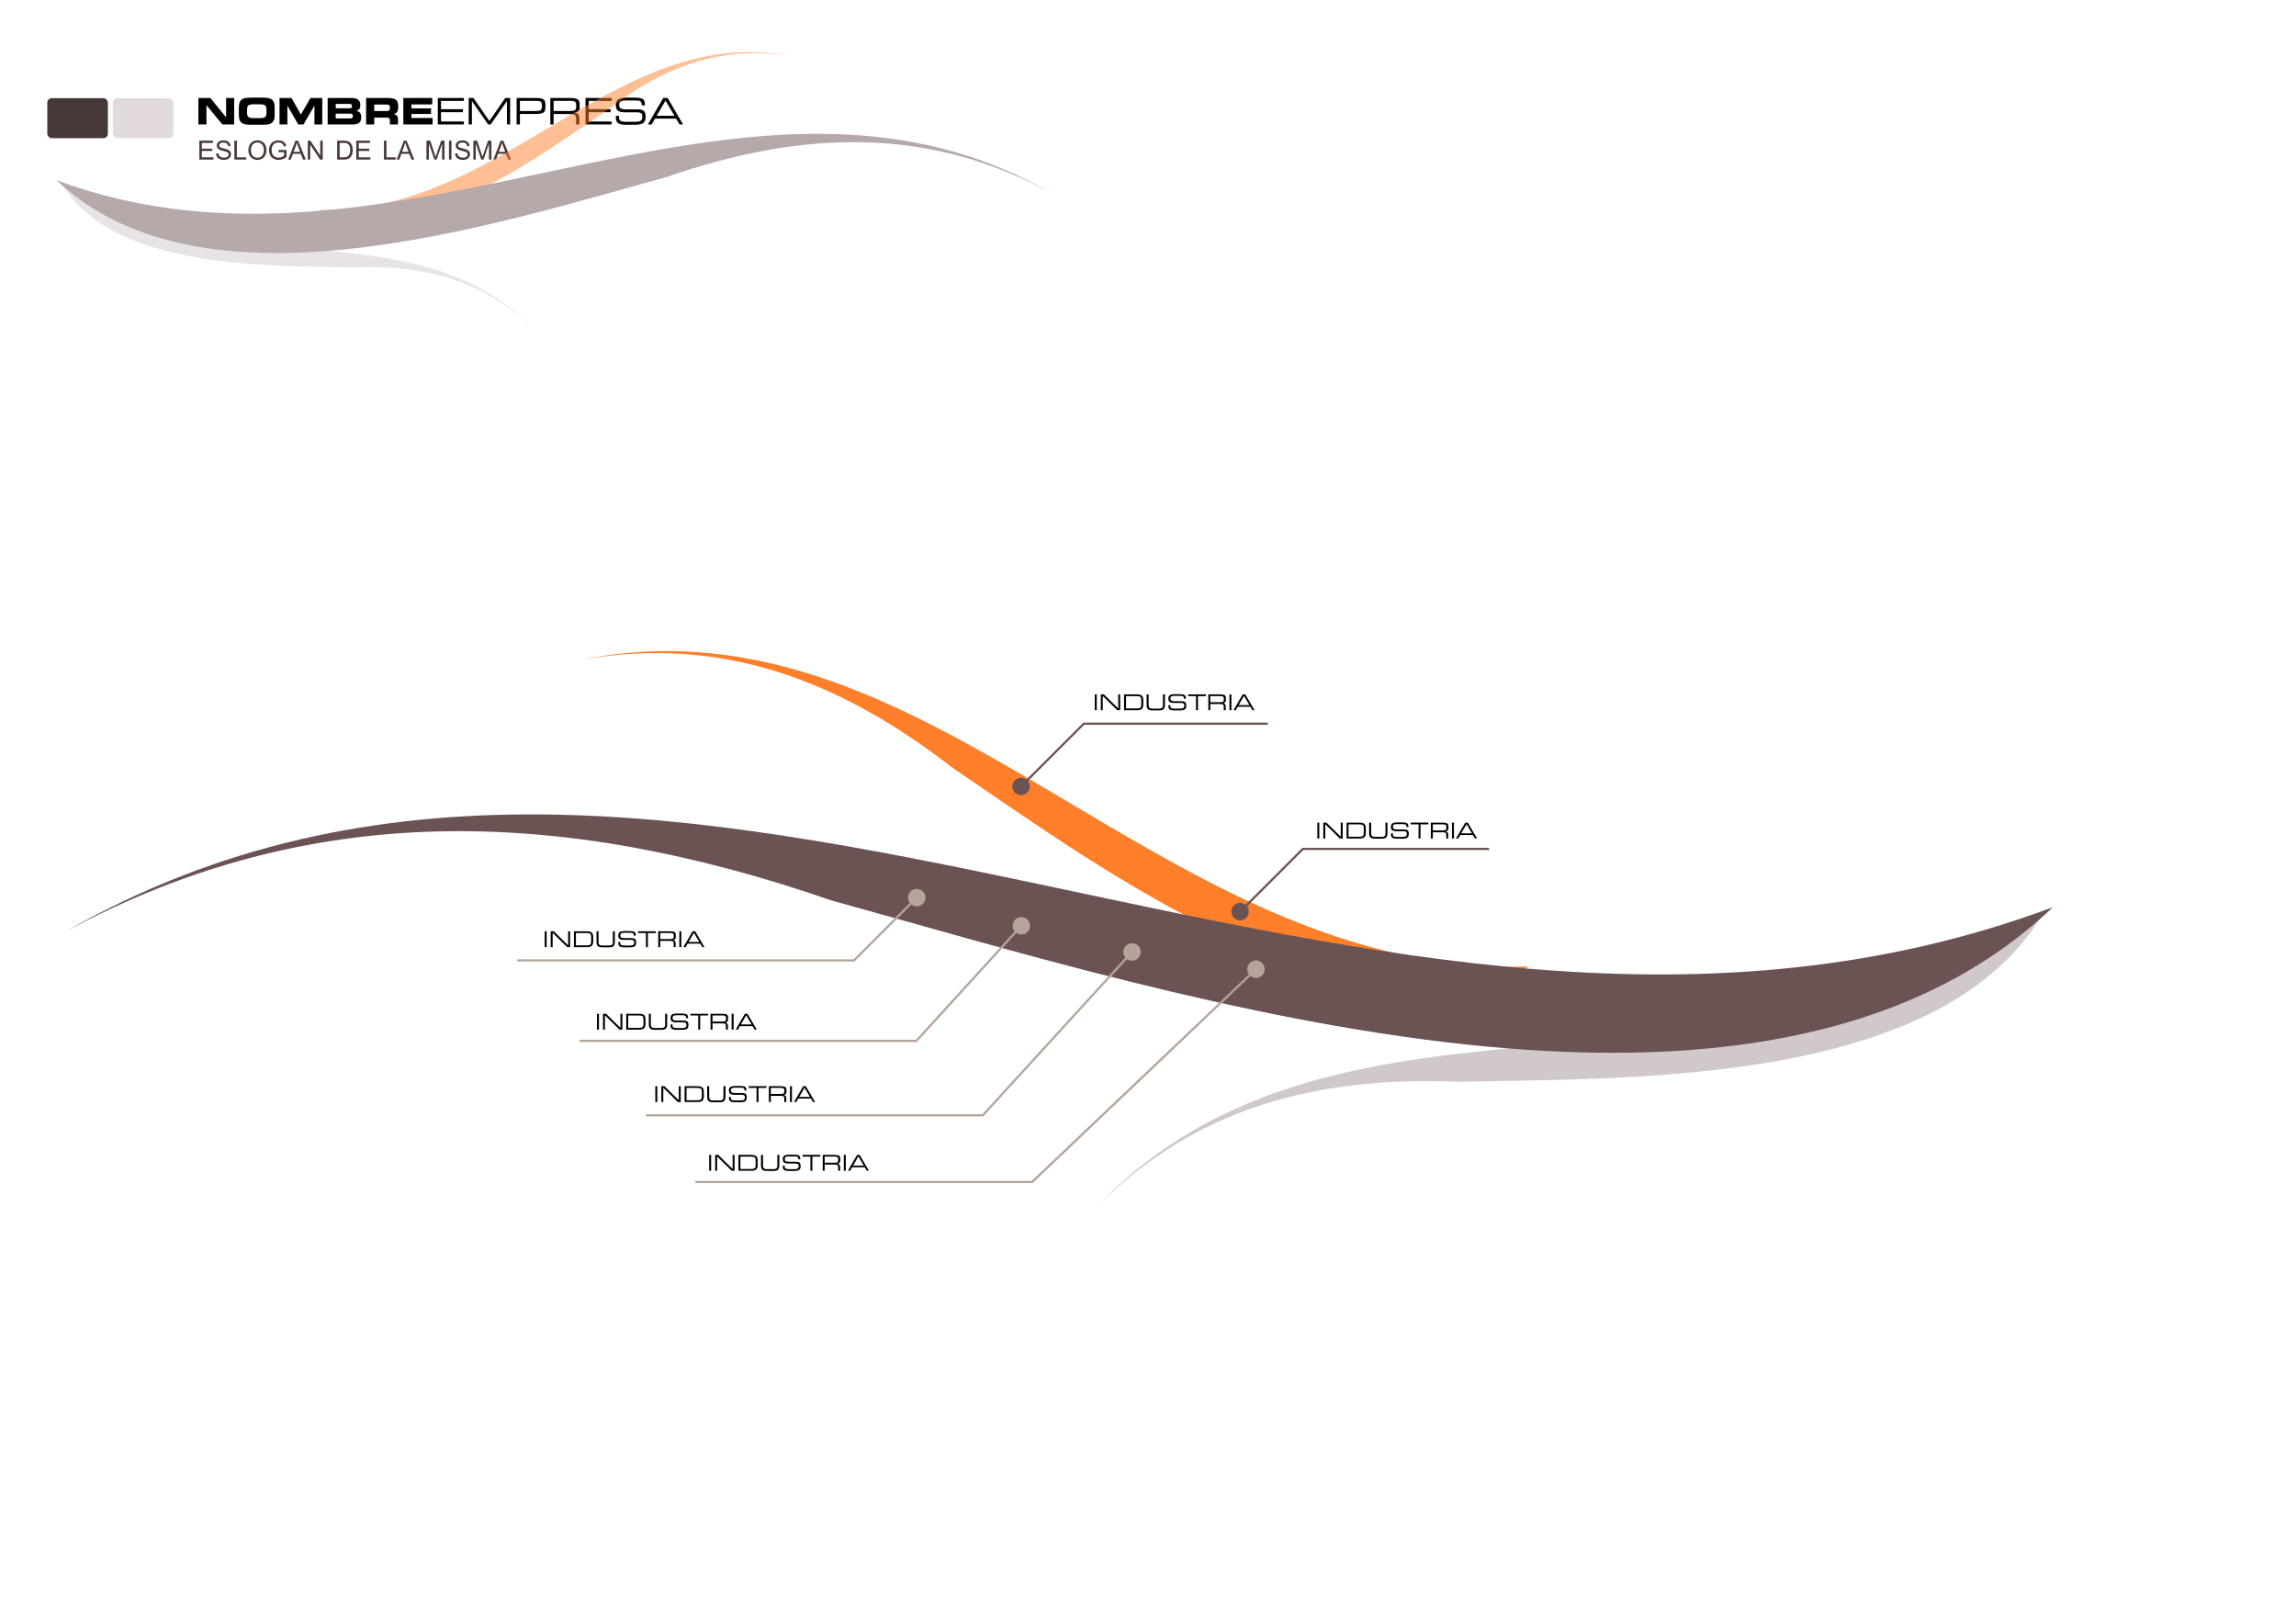 <?xml version="1.0" encoding="UTF-8" standalone="no"?>
<!-- Created with Inkscape (http://www.inkscape.org/) -->
<svg
    xmlns:inkscape="http://www.inkscape.org/namespaces/inkscape"
    xmlns:rdf="http://www.w3.org/1999/02/22-rdf-syntax-ns#"
    xmlns="http://www.w3.org/2000/svg"
    xmlns:cc="http://creativecommons.org/ns#"
    xmlns:dc="http://purl.org/dc/elements/1.1/"
    xmlns:sodipodi="http://sodipodi.sourceforge.net/DTD/sodipodi-0.dtd"
    xmlns:svg="http://www.w3.org/2000/svg"
    xmlns:ns1="http://sozi.baierouge.fr"
    xmlns:xlink="http://www.w3.org/1999/xlink"
    id="svg2"
    sodipodi:docname="clipArt.svg"
    viewBox="0 0 1052.4 744.09"
    sodipodi:version="0.32"
    version="1.0"
    inkscape:output_extension="org.inkscape.output.svg.inkscape"
    inkscape:version="0.46"
  >
  <sodipodi:namedview
      id="base"
      bordercolor="#666666"
      inkscape:pageshadow="2"
      guidetolerance="10"
      pagecolor="#ffffff"
      gridtolerance="10000"
      inkscape:showpageshadow="false"
      inkscape:zoom="0.52859678"
      objecttolerance="10"
      inkscape:window-height="998"
      showgrid="false"
      borderopacity="1.0"
      inkscape:current-layer="layer1"
      inkscape:cx="504.73774"
      inkscape:cy="279.13391"
      inkscape:window-y="-4"
      inkscape:window-x="-4"
      inkscape:window-width="1280"
      showborder="false"
      inkscape:pageopacity="0.0"
      inkscape:document-units="px"
  />
  <g
      id="layer1"
      inkscape:label="Layer 1"
      inkscape:groupmode="layer"
    >
    <rect
        id="rect10923"
        style="fill:#e3dbdb"
        rx="2.02"
        inkscape:export-ydpi="100"
        inkscape:export-filename="P:\PUBLICACION\ARCHIVOS\ICONOGRAFIA\CATALOGO\000.png"
        ry="2.02"
        height="18.324"
        width="27.762"
        inkscape:export-xdpi="100"
        y="44.998"
        x="51.686"
    />
    <rect
        id="rect10925"
        style="fill:#483737"
        inkscape:export-ydpi="100"
        rx="2.02"
        ry="2.02"
        height="18.324"
        width="27.762"
        inkscape:export-xdpi="100"
        y="44.998"
        x="21.686"
        inkscape:export-filename="P:\PUBLICACION\ARCHIVOS\ICONOGRAFIA\CATALOGO\000.png"
    />
    <path
        id="path8302"
        style="fill:#ff7f2a"
        d="m267.59 302.16c160.46-31.54 264.91 145.84 433.38 140.78-83.69 38.66-194.93-43.93-264.69-91.3-52.24-40.49-106.1-60.14-168.69-49.48z"
        sodipodi:nodetypes="cccc"
        inkscape:transform-center-y="-69.418039"
        inkscape:transform-center-x="204.89404"
    />
    <path
        id="flowRoot4553"
        style="fill:#000000"
        transform="translate(424.02 233.46)"
        d="m180.69 150.81h-0.91v-7.27h0.91v7.27zm2.75 0h-0.9v-7.27h1.42l6.57 6.44v-6.44h0.9v7.27h-1.32l-6.67-6.54v6.54zm15.81-6.46h-5.15v5.65h5.15c0.68 0 1.16-0.13 1.43-0.39 0.28-0.26 0.41-0.72 0.41-1.37v-2.12c0-0.68-0.13-1.15-0.38-1.4-0.26-0.24-0.75-0.37-1.46-0.37zm-0.58-0.81c0.72 0 1.26 0.04 1.62 0.11 0.36 0.08 0.66 0.19 0.89 0.36 0.3 0.22 0.52 0.49 0.65 0.84 0.14 0.34 0.2 0.79 0.2 1.34v1.97c0 0.56-0.06 1.01-0.2 1.35-0.13 0.34-0.35 0.62-0.65 0.83-0.23 0.17-0.53 0.29-0.89 0.37-0.36 0.07-0.9 0.1-1.62 0.1h-5.47v-7.27h5.47zm7.97 7.36c-0.71 0-1.24-0.04-1.58-0.11-0.34-0.08-0.62-0.21-0.84-0.4-0.24-0.2-0.41-0.47-0.52-0.8-0.1-0.34-0.16-0.78-0.16-1.34v-4.71h0.93v4.71c0 0.39 0.02 0.67 0.06 0.84 0.04 0.18 0.1 0.33 0.19 0.45 0.13 0.19 0.31 0.32 0.55 0.41 0.24 0.08 0.56 0.12 0.98 0.12h2.99c0.42 0 0.75-0.04 0.99-0.12 0.23-0.09 0.41-0.22 0.54-0.41 0.1-0.12 0.16-0.27 0.2-0.45 0.03-0.17 0.05-0.45 0.05-0.84v-0.24-4.47h0.93v4.66c0 0.56-0.05 1.01-0.16 1.36s-0.28 0.63-0.51 0.83c-0.21 0.19-0.48 0.32-0.82 0.4-0.34 0.07-0.88 0.11-1.59 0.11h-2.23zm6.91-2.46h0.87c0 0.04 0 0.09-0.01 0.15 0 0.14-0.01 0.23-0.01 0.28 0 0.46 0.15 0.78 0.45 0.96s0.86 0.26 1.68 0.26h1.9c0.99 0 1.63-0.09 1.93-0.29 0.3-0.19 0.45-0.57 0.45-1.12 0-0.46-0.11-0.77-0.31-0.94-0.21-0.17-0.64-0.26-1.29-0.26h-3.07c-0.97 0-1.65-0.15-2.04-0.45-0.4-0.3-0.59-0.82-0.59-1.55 0-0.75 0.22-1.27 0.67-1.57 0.45-0.31 1.27-0.46 2.46-0.46h1.65c0.9 0 1.53 0.04 1.89 0.11s0.65 0.18 0.85 0.35c0.17 0.15 0.29 0.33 0.37 0.57 0.08 0.23 0.12 0.52 0.12 0.87v0.21h-0.87v-0.11c0-0.48-0.11-0.8-0.34-0.97s-0.72-0.25-1.46-0.25h-2.48c-0.76 0-1.26 0.09-1.53 0.26-0.26 0.17-0.39 0.49-0.39 0.95 0 0.47 0.13 0.79 0.38 0.97 0.26 0.17 0.79 0.26 1.6 0.26h2.61c0.57 0 1 0.02 1.29 0.07s0.52 0.12 0.69 0.23c0.25 0.14 0.43 0.35 0.53 0.61 0.11 0.26 0.16 0.65 0.16 1.15 0 0.81-0.22 1.37-0.65 1.69s-1.22 0.48-2.35 0.48h-2.47c-0.97 0-1.67-0.15-2.08-0.44-0.42-0.3-0.63-0.78-0.63-1.47 0-0.09 0.01-0.24 0.02-0.46v-0.09zm13.54 2.37h-0.9v-6.46h-3.6v-0.81h8.1v0.81h-3.6v6.46zm10.23-6.48h-4.58v2.79h4.58c0.65 0 1.08-0.08 1.29-0.24 0.22-0.16 0.32-0.49 0.32-0.98v-0.35c0-0.48-0.1-0.81-0.32-0.97-0.21-0.17-0.64-0.25-1.29-0.25zm-4.58 6.48h-0.91v-7.27h5.19c1.16 0 1.93 0.13 2.3 0.37 0.38 0.25 0.57 0.7 0.57 1.36v0.87c0 0.45-0.1 0.78-0.29 0.99-0.18 0.21-0.52 0.36-0.99 0.46 0.39 0.05 0.69 0.19 0.89 0.43 0.21 0.24 0.31 0.57 0.31 0.99v1.8h-0.91v-1.62c0-0.47-0.1-0.8-0.31-0.97-0.2-0.17-0.69-0.26-1.44-0.26h-4.41v2.85zm9.67 0h-0.91v-7.27h0.91v7.27zm3.34-2.37h4.91l-2.47-4.18-2.44 4.18zm-2.39 2.37l4.22-7.27h1.2l4.23 7.27h-0.96l-0.95-1.6h-5.78l-0.93 1.6h-1.03z"
    />
    <path
        id="path9999"
        style="fill-opacity:.311;fill:#6c5353"
        d="m502.63 553.12c112.56-118.63 300.43-34.49 434.85-136.17-45.84 79.98-184.36 77.06-268.67 78.83-66.04-2.76-121.32 12.41-166.18 57.34z"
        inkscape:transform-center-x="209.05197"
        inkscape:transform-center-y="59.505699"
        sodipodi:nodetypes="cccc"
    />
    <path
        id="path3623"
        sodipodi:nodetypes="cccc"
        style="fill:#6c5353"
        d="m29.708 427.1c283.73-162.68 595.38 106.34 911.26-11.33-133.72 126.92-397.43 41.84-559.97-3.15-124.94-43.18-239.56-45.85-351.29 14.48z"
    />
    <path
        id="path7880"
        style="fill:#6c5353"
        d="m33.62 423.19m911.27-11.34m-559.98-3.14m-351.29 14.48"
    />
    <g
        id="g11953"
        style="fill:#6c5353"
        transform="translate(-47.005 29.63)"
      >
      <path
          id="path11173"
          sodipodi:nodetypes="ccccccccc"
          style="fill-rule:evenodd;fill:#6c5353"
          d="m543.56 301.53l-0.15 0.16-28.69 28.69 0.72 0.71 28.56-28.56h84.12v-1h-84.37-0.19z"
      />
      <path
          id="path11959"
          style="fill-rule:evenodd;fill:#6c5353"
          d="m517.84 327.96c1.56 1.56 1.56 4.1 0 5.66s-4.09 1.56-5.65 0c-1.57-1.56-1.57-4.1 0-5.66 1.56-1.56 4.09-1.56 5.65 0z"
      />
    </g
    >
    <g
        id="g11969"
        style="fill:#b4a49a"
        transform="matrix(-1 0 0 -1 935.22 742.17)"
      >
      <path
          id="path11971"
          style="fill-rule:evenodd;fill:#b4a49a"
          d="m543.56 301.53l-0.15 0.16-28.69 28.69 0.72 0.71 28.56-28.56h154.12v-1h-154.37-0.19z"
      />
      <path
          id="path11973"
          style="fill-rule:evenodd;fill:#b4a49a"
          d="m517.84 327.96c1.56 1.56 1.56 4.1 0 5.66s-4.09 1.56-5.65 0c-1.57-1.56-1.57-4.1 0-5.66 1.56-1.56 4.09-1.56 5.65 0z"
      />
    </g
    >
    <g
        id="g11975"
        style="fill:#b4a49a"
        transform="matrix(-1 0 0 -1 1090.7 774.98)"
      >
      <path
          id="path11977"
          sodipodi:nodetypes="ccccccccc"
          style="fill-rule:evenodd;fill:#b4a49a"
          d="m617.4 232.78l-0.15 0.15-102.53 97.45 0.72 0.71 102.4-97.31h154.13v-1h-154.38-0.19z"
      />
      <path
          id="path11979"
          style="fill-rule:evenodd;fill:#b4a49a"
          d="m517.84 327.96c1.56 1.56 1.56 4.1 0 5.66s-4.09 1.56-5.65 0c-1.57-1.56-1.57-4.1 0-5.66 1.56-1.56 4.09-1.56 5.65 0z"
      />
    </g
    >
    <g
        id="g11981"
        style="fill:#6c5353"
        transform="translate(53.401 87.005)"
      >
      <path
          id="path11983"
          sodipodi:nodetypes="ccccccccc"
          style="fill-rule:evenodd;fill:#6c5353"
          d="m543.56 301.53l-0.15 0.16-28.69 28.69 0.72 0.71 28.56-28.56h85.55l-0.71-1h-85.09-0.19z"
      />
      <path
          id="path11985"
          style="fill-rule:evenodd;fill:#6c5353"
          d="m517.84 327.96c1.56 1.56 1.56 4.1 0 5.66s-4.09 1.56-5.65 0c-1.57-1.56-1.57-4.1 0-5.66 1.56-1.56 4.09-1.56 5.65 0z"
      />
    </g
    >
    <path
        id="flowRoot11987"
        style="fill:#000000"
        transform="translate(69.877 283.25)"
        d="m180.69 150.81h-0.91v-7.27h0.91v7.27zm2.75 0h-0.9v-7.27h1.42l6.57 6.44v-6.44h0.9v7.27h-1.32l-6.67-6.54v6.54zm15.81-6.46h-5.15v5.65h5.15c0.68 0 1.16-0.13 1.43-0.39 0.28-0.26 0.41-0.72 0.41-1.37v-2.12c0-0.68-0.13-1.15-0.38-1.4-0.26-0.24-0.75-0.37-1.46-0.37zm-0.58-0.81c0.72 0 1.26 0.04 1.62 0.11 0.36 0.08 0.66 0.19 0.89 0.36 0.3 0.22 0.52 0.49 0.65 0.84 0.14 0.34 0.2 0.79 0.2 1.34v1.97c0 0.56-0.06 1.01-0.2 1.35-0.13 0.34-0.35 0.62-0.65 0.83-0.23 0.17-0.53 0.29-0.89 0.37-0.36 0.07-0.9 0.1-1.62 0.1h-5.47v-7.27h5.47zm7.97 7.36c-0.71 0-1.24-0.04-1.58-0.11-0.34-0.08-0.62-0.21-0.84-0.4-0.24-0.2-0.41-0.47-0.52-0.8-0.1-0.34-0.16-0.78-0.16-1.34v-4.71h0.93v4.71c0 0.39 0.02 0.67 0.06 0.84 0.04 0.18 0.1 0.33 0.19 0.45 0.13 0.19 0.31 0.32 0.55 0.41 0.24 0.08 0.56 0.12 0.98 0.12h2.99c0.42 0 0.75-0.04 0.99-0.12 0.23-0.09 0.41-0.22 0.54-0.41 0.1-0.12 0.16-0.27 0.2-0.45 0.03-0.17 0.05-0.45 0.05-0.84v-0.24-4.47h0.93v4.66c0 0.56-0.05 1.01-0.16 1.36s-0.28 0.63-0.51 0.83c-0.21 0.19-0.48 0.32-0.82 0.4-0.34 0.07-0.88 0.11-1.59 0.11h-2.23zm6.91-2.46h0.87c0 0.04 0 0.09-0.01 0.15 0 0.14-0.01 0.23-0.01 0.28 0 0.46 0.15 0.78 0.45 0.96s0.86 0.26 1.68 0.26h1.9c0.99 0 1.63-0.09 1.93-0.29 0.3-0.19 0.45-0.57 0.45-1.12 0-0.46-0.11-0.77-0.31-0.94-0.21-0.17-0.64-0.26-1.29-0.26h-3.07c-0.97 0-1.65-0.15-2.04-0.45-0.4-0.3-0.59-0.82-0.59-1.55 0-0.75 0.22-1.27 0.67-1.57 0.45-0.31 1.27-0.46 2.46-0.46h1.65c0.9 0 1.53 0.04 1.89 0.11s0.65 0.18 0.85 0.35c0.17 0.15 0.29 0.33 0.37 0.57 0.08 0.23 0.12 0.52 0.12 0.87v0.21h-0.87v-0.11c0-0.48-0.11-0.8-0.34-0.97s-0.72-0.25-1.46-0.25h-2.48c-0.76 0-1.26 0.09-1.53 0.26-0.26 0.17-0.39 0.49-0.39 0.95 0 0.47 0.13 0.79 0.38 0.97 0.26 0.17 0.79 0.26 1.6 0.26h2.61c0.57 0 1 0.02 1.29 0.07s0.52 0.12 0.69 0.23c0.25 0.14 0.43 0.35 0.53 0.61 0.11 0.26 0.16 0.65 0.16 1.15 0 0.81-0.22 1.37-0.65 1.69s-1.22 0.48-2.35 0.48h-2.47c-0.97 0-1.67-0.15-2.08-0.44-0.42-0.3-0.63-0.78-0.63-1.47 0-0.09 0.01-0.24 0.02-0.46v-0.09zm13.54 2.37h-0.9v-6.46h-3.6v-0.81h8.1v0.81h-3.6v6.46zm10.23-6.48h-4.58v2.79h4.58c0.65 0 1.08-0.08 1.29-0.24 0.22-0.16 0.32-0.49 0.32-0.98v-0.35c0-0.48-0.1-0.81-0.32-0.97-0.21-0.17-0.64-0.25-1.29-0.25zm-4.58 6.48h-0.91v-7.27h5.19c1.16 0 1.93 0.13 2.3 0.37 0.38 0.25 0.57 0.7 0.57 1.36v0.87c0 0.45-0.1 0.78-0.29 0.99-0.18 0.21-0.52 0.36-0.99 0.46 0.39 0.05 0.69 0.19 0.89 0.43 0.21 0.24 0.31 0.57 0.31 0.99v1.8h-0.91v-1.62c0-0.47-0.1-0.8-0.31-0.97-0.2-0.17-0.69-0.26-1.44-0.26h-4.41v2.85zm9.67 0h-0.91v-7.27h0.91v7.27zm3.34-2.37h4.91l-2.47-4.18-2.44 4.18zm-2.39 2.37l4.22-7.27h1.2l4.23 7.27h-0.96l-0.95-1.6h-5.78l-0.93 1.6h-1.03z"
    />
    <path
        id="flowRoot11995"
        style="fill:#000000"
        transform="translate(145.27 385.73)"
        d="m180.69 150.81h-0.91v-7.27h0.91v7.27zm2.75 0h-0.9v-7.27h1.42l6.57 6.44v-6.44h0.9v7.27h-1.32l-6.67-6.54v6.54zm15.81-6.46h-5.15v5.65h5.15c0.68 0 1.16-0.13 1.43-0.39 0.28-0.26 0.41-0.72 0.41-1.37v-2.12c0-0.68-0.13-1.15-0.38-1.4-0.26-0.24-0.75-0.37-1.46-0.37zm-0.58-0.81c0.72 0 1.26 0.04 1.62 0.11 0.36 0.08 0.66 0.19 0.89 0.36 0.3 0.22 0.52 0.49 0.65 0.84 0.14 0.34 0.2 0.79 0.2 1.34v1.97c0 0.56-0.06 1.01-0.2 1.35-0.13 0.34-0.35 0.62-0.65 0.83-0.23 0.17-0.53 0.29-0.89 0.37-0.36 0.07-0.9 0.1-1.62 0.1h-5.47v-7.27h5.47zm7.97 7.36c-0.71 0-1.24-0.04-1.58-0.11-0.34-0.08-0.62-0.21-0.84-0.4-0.24-0.2-0.41-0.47-0.52-0.8-0.1-0.34-0.16-0.78-0.16-1.34v-4.71h0.93v4.71c0 0.39 0.02 0.67 0.06 0.84 0.04 0.18 0.1 0.33 0.19 0.45 0.13 0.19 0.31 0.32 0.55 0.41 0.24 0.08 0.56 0.12 0.98 0.12h2.99c0.42 0 0.75-0.04 0.99-0.12 0.23-0.09 0.41-0.22 0.54-0.41 0.1-0.12 0.16-0.27 0.2-0.45 0.03-0.17 0.05-0.45 0.05-0.84v-0.24-4.47h0.93v4.66c0 0.56-0.05 1.01-0.16 1.36s-0.28 0.63-0.51 0.83c-0.21 0.19-0.48 0.32-0.82 0.4-0.34 0.07-0.88 0.11-1.59 0.11h-2.23zm6.91-2.46h0.87c0 0.04 0 0.09-0.01 0.15 0 0.14-0.01 0.23-0.01 0.28 0 0.46 0.15 0.78 0.45 0.96s0.86 0.26 1.68 0.26h1.9c0.99 0 1.63-0.09 1.93-0.29 0.3-0.19 0.45-0.57 0.45-1.12 0-0.46-0.11-0.77-0.31-0.94-0.21-0.17-0.64-0.26-1.29-0.26h-3.07c-0.97 0-1.65-0.15-2.04-0.45-0.4-0.3-0.59-0.82-0.59-1.55 0-0.75 0.22-1.27 0.67-1.57 0.45-0.31 1.27-0.46 2.46-0.46h1.65c0.9 0 1.53 0.04 1.89 0.11s0.65 0.18 0.85 0.35c0.17 0.15 0.29 0.33 0.37 0.57 0.08 0.23 0.12 0.52 0.12 0.87v0.21h-0.87v-0.11c0-0.48-0.11-0.8-0.34-0.97s-0.72-0.25-1.46-0.25h-2.48c-0.76 0-1.26 0.09-1.53 0.26-0.26 0.17-0.39 0.49-0.39 0.95 0 0.47 0.13 0.79 0.38 0.97 0.26 0.17 0.79 0.26 1.6 0.26h2.61c0.57 0 1 0.02 1.29 0.07s0.52 0.12 0.69 0.23c0.25 0.14 0.43 0.35 0.53 0.61 0.11 0.26 0.16 0.65 0.16 1.15 0 0.81-0.22 1.37-0.65 1.69s-1.22 0.48-2.35 0.48h-2.47c-0.97 0-1.67-0.15-2.08-0.44-0.42-0.3-0.63-0.78-0.63-1.47 0-0.09 0.01-0.24 0.02-0.46v-0.09zm13.54 2.37h-0.9v-6.46h-3.6v-0.81h8.1v0.81h-3.6v6.46zm10.23-6.48h-4.58v2.79h4.58c0.65 0 1.08-0.08 1.29-0.24 0.22-0.16 0.32-0.49 0.32-0.98v-0.35c0-0.48-0.1-0.81-0.32-0.97-0.21-0.17-0.64-0.25-1.29-0.25zm-4.58 6.48h-0.91v-7.27h5.19c1.16 0 1.93 0.13 2.3 0.37 0.38 0.25 0.57 0.7 0.57 1.36v0.87c0 0.45-0.1 0.78-0.29 0.99-0.18 0.21-0.52 0.36-0.99 0.46 0.39 0.05 0.69 0.19 0.89 0.43 0.21 0.24 0.31 0.57 0.31 0.99v1.8h-0.91v-1.62c0-0.47-0.1-0.8-0.31-0.97-0.2-0.17-0.69-0.26-1.44-0.26h-4.41v2.85zm9.67 0h-0.91v-7.27h0.91v7.27zm3.34-2.37h4.91l-2.47-4.18-2.44 4.18zm-2.39 2.37l4.22-7.27h1.2l4.23 7.27h-0.96l-0.95-1.6h-5.78l-0.93 1.6h-1.03z"
    />
    <g
        id="g12003"
        style="fill:#b4a49a"
        transform="matrix(-1 0 0 -1 983.16 755.07)"
      >
      <path
          id="path12005"
          sodipodi:nodetypes="ccccccccc"
          style="fill-rule:evenodd;fill:#b4a49a"
          d="m562.93 277.56l-0.16 0.15-48.05 52.67 0.72 0.71 47.92-52.53h154.13v-1h-154.38-0.18z"
      />
      <path
          id="path12007"
          style="fill-rule:evenodd;fill:#b4a49a"
          d="m517.84 327.96c1.56 1.56 1.56 4.1 0 5.66s-4.09 1.56-5.65 0c-1.57-1.56-1.57-4.1 0-5.66 1.56-1.56 4.09-1.56 5.65 0z"
      />
    </g
    >
    <g
        id="g12009"
        style="fill:#b4a49a"
        transform="matrix(-1 0 0 -1 1033.9 767.06)"
      >
      <path
          id="path12011"
          sodipodi:nodetypes="ccccccccc"
          style="fill-rule:evenodd;fill:#b4a49a"
          d="m583.21 255.43l-0.16 0.15-68.33 74.8 0.72 0.71 68.21-74.66h154.12v-1h-154.37-0.19z"
      />
      <path
          id="path12013"
          style="fill-rule:evenodd;fill:#b4a49a"
          d="m517.84 327.96c1.56 1.56 1.56 4.1 0 5.66s-4.09 1.56-5.65 0c-1.57-1.56-1.57-4.1 0-5.66 1.56-1.56 4.09-1.56 5.65 0z"
      />
    </g
    >
    <path
        id="flowRoot12015"
        style="fill:#000000"
        transform="translate(93.85 321.05)"
        d="m180.69 150.81h-0.91v-7.27h0.91v7.27zm2.75 0h-0.9v-7.27h1.42l6.57 6.44v-6.44h0.9v7.27h-1.32l-6.67-6.54v6.54zm15.81-6.46h-5.15v5.65h5.15c0.68 0 1.16-0.13 1.43-0.39 0.28-0.26 0.41-0.72 0.41-1.37v-2.12c0-0.68-0.13-1.15-0.38-1.4-0.26-0.24-0.75-0.37-1.46-0.37zm-0.58-0.81c0.72 0 1.26 0.04 1.62 0.11 0.36 0.08 0.66 0.19 0.89 0.36 0.3 0.22 0.52 0.49 0.65 0.84 0.14 0.34 0.2 0.79 0.2 1.34v1.97c0 0.56-0.06 1.01-0.2 1.35-0.13 0.34-0.35 0.62-0.65 0.83-0.23 0.17-0.53 0.29-0.89 0.37-0.36 0.07-0.9 0.1-1.62 0.1h-5.47v-7.27h5.47zm7.97 7.36c-0.71 0-1.24-0.04-1.58-0.11-0.34-0.08-0.62-0.21-0.84-0.4-0.24-0.2-0.41-0.47-0.52-0.8-0.1-0.34-0.16-0.78-0.16-1.34v-4.71h0.93v4.71c0 0.39 0.02 0.67 0.06 0.84 0.04 0.18 0.1 0.33 0.19 0.45 0.13 0.19 0.31 0.32 0.55 0.41 0.24 0.08 0.56 0.12 0.98 0.12h2.99c0.42 0 0.75-0.04 0.99-0.12 0.23-0.09 0.41-0.22 0.54-0.41 0.1-0.12 0.16-0.27 0.2-0.45 0.03-0.17 0.05-0.45 0.05-0.84v-0.24-4.47h0.93v4.66c0 0.56-0.05 1.01-0.16 1.36s-0.28 0.63-0.51 0.83c-0.21 0.19-0.48 0.32-0.82 0.4-0.34 0.07-0.88 0.11-1.59 0.11h-2.23zm6.91-2.46h0.87c0 0.04 0 0.09-0.01 0.15 0 0.14-0.01 0.23-0.01 0.28 0 0.46 0.15 0.78 0.45 0.96s0.86 0.26 1.68 0.26h1.9c0.99 0 1.63-0.09 1.93-0.29 0.3-0.19 0.45-0.57 0.45-1.12 0-0.46-0.11-0.77-0.31-0.94-0.21-0.17-0.64-0.26-1.29-0.26h-3.07c-0.97 0-1.65-0.15-2.04-0.45-0.4-0.3-0.59-0.82-0.59-1.55 0-0.75 0.22-1.27 0.67-1.57 0.45-0.31 1.27-0.46 2.46-0.46h1.65c0.9 0 1.53 0.04 1.89 0.11s0.65 0.18 0.85 0.35c0.17 0.15 0.29 0.33 0.37 0.57 0.08 0.23 0.12 0.52 0.12 0.87v0.21h-0.87v-0.11c0-0.48-0.11-0.8-0.34-0.97s-0.72-0.25-1.46-0.25h-2.48c-0.76 0-1.26 0.09-1.53 0.26-0.26 0.17-0.39 0.49-0.39 0.95 0 0.47 0.13 0.79 0.38 0.97 0.26 0.17 0.79 0.26 1.6 0.26h2.61c0.57 0 1 0.02 1.29 0.07s0.52 0.12 0.69 0.23c0.25 0.14 0.43 0.35 0.53 0.61 0.11 0.26 0.16 0.65 0.16 1.15 0 0.81-0.22 1.37-0.65 1.69s-1.22 0.48-2.35 0.48h-2.47c-0.97 0-1.67-0.15-2.08-0.44-0.42-0.3-0.63-0.78-0.63-1.47 0-0.09 0.01-0.24 0.02-0.46v-0.09zm13.54 2.37h-0.9v-6.46h-3.6v-0.81h8.1v0.81h-3.6v6.46zm10.23-6.48h-4.58v2.79h4.58c0.65 0 1.08-0.08 1.29-0.24 0.22-0.16 0.32-0.49 0.32-0.98v-0.35c0-0.48-0.1-0.81-0.32-0.97-0.21-0.17-0.64-0.25-1.29-0.25zm-4.58 6.48h-0.91v-7.27h5.19c1.16 0 1.93 0.13 2.3 0.37 0.38 0.25 0.57 0.7 0.57 1.36v0.87c0 0.45-0.1 0.78-0.29 0.99-0.18 0.21-0.52 0.36-0.99 0.46 0.39 0.05 0.69 0.19 0.89 0.43 0.21 0.24 0.31 0.57 0.31 0.99v1.8h-0.91v-1.62c0-0.47-0.1-0.8-0.31-0.97-0.2-0.17-0.69-0.26-1.44-0.26h-4.41v2.85zm9.67 0h-0.91v-7.27h0.91v7.27zm3.34-2.37h4.91l-2.47-4.18-2.44 4.18zm-2.39 2.37l4.22-7.27h1.2l4.23 7.27h-0.96l-0.95-1.6h-5.78l-0.93 1.6h-1.03z"
    />
    <path
        id="flowRoot12023"
        style="fill:#000000"
        transform="translate(120.59 354.24)"
        d="m180.69 150.81h-0.91v-7.27h0.91v7.27zm2.75 0h-0.9v-7.27h1.42l6.57 6.44v-6.44h0.9v7.27h-1.32l-6.67-6.54v6.54zm15.81-6.46h-5.15v5.65h5.15c0.68 0 1.16-0.13 1.43-0.39 0.28-0.26 0.41-0.72 0.41-1.37v-2.12c0-0.68-0.13-1.15-0.38-1.4-0.26-0.24-0.75-0.37-1.46-0.37zm-0.58-0.81c0.72 0 1.26 0.04 1.62 0.11 0.36 0.08 0.66 0.19 0.89 0.36 0.3 0.22 0.52 0.49 0.65 0.84 0.14 0.34 0.2 0.79 0.2 1.34v1.97c0 0.56-0.06 1.01-0.2 1.35-0.13 0.34-0.35 0.62-0.65 0.83-0.23 0.17-0.53 0.29-0.89 0.37-0.36 0.07-0.9 0.1-1.62 0.1h-5.47v-7.27h5.47zm7.97 7.36c-0.71 0-1.24-0.04-1.58-0.11-0.34-0.08-0.62-0.21-0.84-0.4-0.24-0.2-0.41-0.47-0.52-0.8-0.1-0.34-0.16-0.78-0.16-1.34v-4.71h0.93v4.71c0 0.39 0.02 0.67 0.06 0.84 0.04 0.18 0.1 0.33 0.19 0.45 0.13 0.19 0.31 0.32 0.55 0.41 0.24 0.08 0.56 0.12 0.98 0.12h2.99c0.42 0 0.75-0.04 0.99-0.12 0.23-0.09 0.41-0.22 0.54-0.41 0.1-0.12 0.16-0.27 0.2-0.45 0.03-0.17 0.05-0.45 0.05-0.84v-0.24-4.47h0.93v4.66c0 0.56-0.05 1.01-0.16 1.36s-0.28 0.63-0.51 0.83c-0.21 0.19-0.48 0.32-0.82 0.4-0.34 0.07-0.88 0.11-1.59 0.11h-2.23zm6.91-2.46h0.87c0 0.04 0 0.09-0.01 0.15 0 0.14-0.01 0.23-0.01 0.28 0 0.46 0.15 0.78 0.45 0.96s0.86 0.26 1.68 0.26h1.9c0.99 0 1.63-0.09 1.93-0.29 0.3-0.19 0.45-0.57 0.45-1.12 0-0.46-0.11-0.77-0.31-0.94-0.21-0.17-0.64-0.26-1.29-0.26h-3.07c-0.97 0-1.65-0.15-2.04-0.45-0.4-0.3-0.59-0.82-0.59-1.55 0-0.75 0.22-1.27 0.67-1.57 0.45-0.31 1.27-0.46 2.46-0.46h1.65c0.9 0 1.53 0.04 1.89 0.11s0.65 0.18 0.85 0.35c0.17 0.15 0.29 0.33 0.37 0.57 0.08 0.23 0.12 0.52 0.12 0.87v0.21h-0.87v-0.11c0-0.48-0.11-0.8-0.34-0.97s-0.72-0.25-1.46-0.25h-2.48c-0.76 0-1.26 0.09-1.53 0.26-0.26 0.17-0.39 0.49-0.39 0.95 0 0.47 0.13 0.79 0.38 0.97 0.26 0.17 0.79 0.26 1.6 0.26h2.61c0.57 0 1 0.02 1.29 0.07s0.52 0.12 0.69 0.23c0.25 0.14 0.43 0.35 0.53 0.61 0.11 0.26 0.16 0.65 0.16 1.15 0 0.81-0.22 1.37-0.65 1.69s-1.22 0.48-2.35 0.48h-2.47c-0.97 0-1.67-0.15-2.08-0.44-0.42-0.3-0.63-0.78-0.63-1.47 0-0.09 0.01-0.24 0.02-0.46v-0.09zm13.54 2.37h-0.9v-6.46h-3.6v-0.81h8.1v0.81h-3.6v6.46zm10.23-6.48h-4.58v2.79h4.58c0.65 0 1.08-0.08 1.29-0.24 0.22-0.16 0.32-0.49 0.32-0.98v-0.35c0-0.48-0.1-0.81-0.32-0.97-0.21-0.17-0.64-0.25-1.29-0.25zm-4.58 6.48h-0.91v-7.27h5.19c1.16 0 1.93 0.13 2.3 0.37 0.38 0.25 0.57 0.7 0.57 1.36v0.87c0 0.45-0.1 0.78-0.29 0.99-0.18 0.21-0.52 0.36-0.99 0.46 0.39 0.05 0.69 0.19 0.89 0.43 0.21 0.24 0.31 0.57 0.31 0.99v1.8h-0.91v-1.62c0-0.47-0.1-0.8-0.31-0.97-0.2-0.17-0.69-0.26-1.44-0.26h-4.41v2.85zm9.67 0h-0.91v-7.27h0.91v7.27zm3.34-2.37h4.91l-2.47-4.18-2.44 4.18zm-2.39 2.37l4.22-7.27h1.2l4.23 7.27h-0.96l-0.95-1.6h-5.78l-0.93 1.6h-1.03z"
    />
    <path
        id="flowRoot10907"
        style="fill:#483737"
        transform="matrix(.24 0 0 .24 80.232 130.17)"
        d="m46.43-237.66v-36.07h26.086v4.24h-21.328v11.05h19.96v4.24h-19.96v12.27h22.148v4.27h-26.906zm31.855-11.59l4.485-0.39c0.419 3.52 2.132 5.94 5.14 7.25 1.641 0.71 3.482 1.07 5.524 1.07 3.828 0 6.471-1.02 7.926-3.04 0.7-0.95 1.04-1.98 1.04-3.09 0-2.31-1.41-4.01-4.236-5.08-1.13-0.44-3.391-1.05-6.781-1.84-2.917-0.67-5.123-1.4-6.617-2.18-3.409-1.81-5.114-4.42-5.114-7.85 0-1.97 0.556-3.74 1.668-5.31 1.094-1.51 2.562-2.65 4.403-3.41 1.987-0.82 4.201-1.23 6.644-1.23 5.615 0 9.543 1.69 11.783 5.08 1.1 1.68 1.68 3.57 1.75 5.69l-4.56 0.35c-0.5-4.61-3.422-6.91-8.781-6.91-2.188 0-4.002 0.35-5.442 1.06-1.914 0.93-2.871 2.38-2.871 4.35 0 1.84 1.039 3.24 3.117 4.21 0.857 0.4 2.689 0.92 5.496 1.56 3.901 0.87 6.563 1.64 7.981 2.3 4.11 1.87 6.16 4.81 6.16 8.8 0 2.06-0.6 3.94-1.78 5.63-1.15 1.63-2.68 2.88-4.6 3.78-2.055 0.95-4.379 1.42-6.968 1.42-6.416 0-10.882-1.91-13.398-5.74-1.258-1.92-1.914-4.08-1.969-6.48zm35.005 11.59v-36.07h4.78v31.8h17.75v4.27h-22.53zm26.74-17.58c0-5.58 1.46-10.11 4.37-13.59 3.12-3.7 7.42-5.55 12.91-5.55 3.28 0 6.24 0.77 8.89 2.32 2.73 1.59 4.8 3.82 6.22 6.69 1.41 2.87 2.12 6.11 2.12 9.72 0 3.48-0.67 6.62-2 9.4-1.5 3.1-3.67 5.43-6.51 6.98-2.7 1.49-5.61 2.24-8.75 2.24-3.32 0-6.31-0.79-8.97-2.38-2.71-1.62-4.78-3.89-6.2-6.81-1.39-2.84-2.08-5.85-2.08-9.02zm4.92 0.08c0 3.97 1.04 7.26 3.12 9.84 2.24 2.79 5.3 4.19 9.18 4.19 4.03 0 7.15-1.46 9.36-4.38 2-2.62 3-6.01 3-10.17 0-6.05-1.95-10.31-5.85-12.77-1.91-1.2-4.05-1.8-6.42-1.8-4.25 0-7.44 1.5-9.57 4.51-1.88 2.62-2.82 6.15-2.82 10.58zm52.69 3.36v-4.23l15.26-0.03v13.37c-4.7 3.77-9.68 5.66-14.93 5.66-3.48 0-6.62-0.72-9.41-2.16-3.02-1.55-5.28-3.77-6.78-6.67-1.49-2.9-2.24-6.12-2.24-9.66 0-3.46 0.68-6.64 2.05-9.54 1.51-3.21 3.66-5.56 6.45-7.05 2.79-1.5 5.98-2.24 9.57-2.24 5.49 0 9.5 1.6 12.03 4.81 1.19 1.49 2.1 3.46 2.74 5.9l-4.32 1.18c-1.02-3.46-2.85-5.75-5.47-6.86-1.49-0.62-3.14-0.93-4.95-0.93-4.17 0-7.35 1.2-9.52 3.61-2.44 2.69-3.66 6.3-3.66 10.82 0 6.46 2.17 10.75 6.51 12.88 2.11 1.06 4.36 1.59 6.73 1.59 1.76 0 3.62-0.34 5.57-1.01 2.05-0.7 3.69-1.61 4.95-2.74v-6.7h-10.58zm18.4 14.14l13.87-36.07h5.14l14.76 36.07h-5.44l-4.21-10.94h-15.07l-3.96 10.94h-5.09zm10.42-14.82h12.22l-3.74-9.98c-1.17-3.08-2.03-5.58-2.57-7.49-0.48 2.4-1.12 4.7-1.94 6.89l-3.97 10.58zm27.07 14.82v-36.07h4.9l18.95 28.33v-28.33h4.59v36.07h-4.9l-18.95-28.36v28.36h-4.59zm56.06 0v-36.07h12.44c2.79 0 4.93 0.18 6.42 0.52 4.58 1.06 7.76 3.97 9.55 8.73 0.94 2.51 1.42 5.37 1.42 8.58 0 5.2-1.14 9.38-3.42 12.55-1.9 2.61-4.43 4.3-7.6 5.09-1.68 0.4-3.61 0.6-5.8 0.6h-13.01zm4.78-4.27h7.68c4.22 0 7.17-0.83 8.86-2.51 2.39-2.41 3.59-6.25 3.59-11.54 0-6.85-2.13-11.11-6.38-12.77-1.27-0.49-3.33-0.74-6.17-0.74h-7.58v27.56zm31.75 4.27v-36.07h26.08v4.24h-21.32v11.05h19.96v4.24h-19.96v12.27h22.14v4.27h-26.9zm52.85 0v-36.07h4.79v31.8h17.74v4.27h-22.53zm24.23 0l13.86-36.07h5.14l14.77 36.07h-5.44l-4.21-10.94h-15.07l-3.96 10.94h-5.09zm10.42-14.82h12.22l-3.75-9.98c-1.16-3.08-2.02-5.58-2.57-7.49-0.47 2.4-1.12 4.7-1.94 6.89l-3.96 10.58zm46.56 14.82v-36.07h7.2l8.53 25.54c0.71 2.12 1.28 3.89 1.72 5.34 0.45-1.5 1.09-3.42 1.91-5.77l8.64-25.11h6.43v36.07h-4.59v-30.19l-10.5 30.19h-4.3l-10.44-30.71v30.71h-4.6zm42.96 0v-36.07h4.76v36.07h-4.76zm11.57-11.59l4.48-0.39c0.42 3.52 2.13 5.94 5.14 7.25 1.64 0.71 3.48 1.07 5.53 1.07 3.82 0 6.47-1.02 7.93-3.04 0.69-0.95 1.03-1.98 1.03-3.09 0-2.31-1.41-4.01-4.23-5.08-1.13-0.44-3.39-1.05-6.79-1.84-2.91-0.67-5.12-1.4-6.61-2.18-3.41-1.81-5.12-4.42-5.12-7.85 0-1.97 0.56-3.74 1.67-5.31 1.1-1.51 2.56-2.65 4.4-3.41 1.99-0.82 4.21-1.23 6.65-1.23 5.61 0 9.54 1.69 11.78 5.08 1.1 1.68 1.68 3.57 1.75 5.69l-4.56 0.35c-0.49-4.61-3.42-6.91-8.78-6.91-2.19 0-4 0.35-5.44 1.06-1.92 0.93-2.87 2.38-2.87 4.35 0 1.84 1.04 3.24 3.12 4.21 0.85 0.4 2.68 0.92 5.49 1.56 3.9 0.87 6.56 1.64 7.99 2.3 4.1 1.87 6.15 4.81 6.15 8.8 0 2.06-0.59 3.94-1.78 5.63-1.15 1.63-2.68 2.88-4.59 3.78-2.06 0.95-4.39 1.42-6.98 1.42-6.41 0-10.88-1.91-13.39-5.74-1.26-1.92-1.92-4.08-1.97-6.48zm35.05 11.59v-36.07h7.19l8.53 25.54c0.72 2.12 1.29 3.89 1.73 5.34 0.45-1.5 1.09-3.42 1.91-5.77l8.64-25.11h6.43v36.07h-4.6v-30.19l-10.5 30.19h-4.29l-10.44-30.71v30.71h-4.6zm38.17 0l13.87-36.07h5.14l14.76 36.07h-5.44l-4.21-10.94h-15.07l-3.96 10.94h-5.09zm10.42-14.82h12.22l-3.74-9.98c-1.17-3.08-2.03-5.58-2.57-7.49-0.48 2.4-1.12 4.7-1.94 6.89l-3.97 10.58z"
    />
    <path
        id="flowRoot5309"
        style="fill:#000000"
        transform="matrix(1.669 0 0 1.669 184.08 -301.44)"
        d="m-45.981 214.78h-3.252l-4.361-5.29v5.29h-2.217v-7.27h3.287l4.331 5.33v-5.33h2.212v7.27zm4.907 0.09c-0.85 0-1.472-0.04-1.865-0.12-0.394-0.07-0.715-0.2-0.962-0.39-0.28-0.21-0.482-0.48-0.606-0.82-0.124-0.33-0.185-0.78-0.185-1.34v-1.98c0-0.61 0.061-1.09 0.185-1.44 0.124-0.36 0.326-0.64 0.606-0.85 0.244-0.18 0.568-0.31 0.974-0.39 0.405-0.08 1.019-0.12 1.843-0.12h2.612c0.827 0 1.445 0.04 1.853 0.12 0.409 0.08 0.734 0.21 0.974 0.39 0.271 0.21 0.468 0.49 0.594 0.84 0.125 0.36 0.188 0.81 0.188 1.36v2.03c0 0.56-0.063 1.01-0.188 1.36-0.126 0.35-0.323 0.63-0.594 0.84-0.244 0.19-0.566 0.32-0.966 0.39-0.401 0.08-1.021 0.12-1.861 0.12h-2.602zm0.6-1.82h1.412c0.784 0 1.305-0.1 1.562-0.29 0.257-0.2 0.386-0.56 0.386-1.1v-1.03c0-0.53-0.129-0.9-0.386-1.1-0.257-0.19-0.778-0.29-1.562-0.29h-1.421c-0.801 0-1.326 0.1-1.575 0.3s-0.374 0.57-0.374 1.13v1.01c0 0.53 0.131 0.88 0.393 1.08s0.784 0.29 1.565 0.29zm9.107 1.73h-2.158v-7.27h3.276l2.593 4.54 2.636-4.54h3.233v7.27h-2.149v-5.18l-3.002 5.18h-1.451l-2.978-5.18v5.18zm17.383-1.65c0.195 0 0.345-0.06 0.451-0.17 0.106-0.12 0.159-0.28 0.159-0.5 0-0.19-0.055-0.35-0.166-0.46-0.111-0.12-0.259-0.18-0.444-0.18h-4.102v1.31h4.102zm-0.201-2.79c0.186 0 0.328-0.05 0.425-0.15 0.098-0.1 0.147-0.25 0.147-0.45 0-0.18-0.053-0.32-0.159-0.43s-0.243-0.17-0.413-0.17h-3.901v1.2h3.901zm0.772 4.44h-6.89v-7.27h6.548c0.814 0 1.421 0.17 1.821 0.5 0.401 0.34 0.601 0.85 0.601 1.53 0 0.39-0.087 0.71-0.261 0.96s-0.445 0.44-0.813 0.58c0.459 0.08 0.794 0.25 1.006 0.53 0.211 0.28 0.317 0.68 0.317 1.2 0 0.69-0.184 1.19-0.552 1.5-0.368 0.32-0.96 0.47-1.777 0.47zm9.424-5.46h-3.53v1.78h3.53c0.296 0 0.504-0.07 0.623-0.21s0.178-0.39 0.178-0.75c0-0.28-0.064-0.49-0.19-0.62-0.127-0.13-0.33-0.2-0.61-0.2zm0.083-1.81c1.152 0 1.937 0.17 2.353 0.51 0.417 0.35 0.625 0.97 0.625 1.87-0 0.63-0.093 1.1-0.278 1.41-0.185 0.3-0.496 0.51-0.933 0.61 0.384 0.09 0.672 0.25 0.864 0.48 0.192 0.23 0.288 0.53 0.288 0.9v1.49h-2.222v-1.11c0-0.28-0.068-0.48-0.203-0.59-0.135-0.11-0.401-0.16-0.798-0.16h-3.311v1.86h-2.227v-7.27h5.84zm12.324 1.77h-5.723v1.1h5.391v1.53h-5.391v1.11h5.811v1.76h-8.027l0-7.27h7.939v1.77zm1.523 5.5v-7.27h7.163v0.81h-6.279v2.28h6.016v0.81h-6.016v2.56h6.279v0.81h-7.163zm9.366 0h-0.879v-7.27h1.303l4.366 6.32 4.37-6.32h1.343v7.27h-0.879v-6.4l-4.473 6.4h-0.679l-4.472-6.4v6.4zm13.188 0h-0.903v-7.27h5.054c1.155 0 1.918 0.12 2.29 0.37 0.371 0.25 0.556 0.7 0.556 1.36v0.95c0 0.66-0.185 1.11-0.554 1.35-0.369 0.25-1.134 0.37-2.292 0.37h-4.151v2.87zm0-3.69h4.409c0.655 0 1.088-0.08 1.302-0.23 0.213-0.16 0.319-0.49 0.319-0.99v-0.35c0-0.5-0.106-0.83-0.319-0.98-0.214-0.16-0.647-0.24-1.302-0.24h-4.409v2.79zm13.838-2.79h-4.58v2.79h4.58c0.651 0 1.083-0.08 1.296-0.24 0.214-0.16 0.32-0.49 0.32-0.98v-0.35c0-0.49-0.106-0.81-0.32-0.97-0.213-0.17-0.645-0.25-1.296-0.25zm-4.58 6.48h-0.903v-7.27h5.19c1.156 0 1.921 0.12 2.297 0.37s0.564 0.7 0.564 1.36v0.87c0 0.45-0.093 0.78-0.28 0.99-0.188 0.21-0.52 0.36-0.999 0.46 0.397 0.05 0.697 0.19 0.899 0.43 0.201 0.24 0.302 0.57 0.302 0.99v1.8h-0.903v-1.62c0-0.47-0.103-0.8-0.31-0.97s-0.689-0.26-1.448-0.26h-4.409v2.85zm8.755 0v-7.27h7.163v0.81h-6.279v2.28h6.015v0.81h-6.015v2.56h6.279v0.81h-7.163zm8.349-2.37h0.87c-0.004 0.04-0.007 0.09-0.01 0.14-0.007 0.14-0.01 0.24-0.01 0.29 0 0.46 0.15 0.78 0.449 0.96 0.3 0.17 0.86 0.26 1.68 0.26h1.899c0.987 0 1.63-0.09 1.929-0.29 0.3-0.19 0.449-0.57 0.449-1.12 0-0.46-0.104-0.77-0.312-0.94-0.209-0.17-0.637-0.26-1.284-0.26h-3.072c-0.97 0-1.651-0.15-2.043-0.45s-0.589-0.82-0.589-1.55c0-0.75 0.224-1.27 0.672-1.58 0.447-0.3 1.267-0.45 2.458-0.45h1.651c0.901 0 1.533 0.04 1.894 0.11 0.362 0.06 0.645 0.18 0.85 0.35 0.166 0.15 0.289 0.33 0.369 0.57 0.079 0.23 0.119 0.52 0.119 0.87v0.21h-0.869v-0.11c0-0.48-0.115-0.8-0.344-0.97-0.23-0.17-0.716-0.25-1.458-0.25h-2.48c-0.755 0-1.264 0.09-1.526 0.26s-0.393 0.49-0.393 0.95c0 0.47 0.128 0.79 0.383 0.97 0.256 0.17 0.787 0.26 1.594 0.26h2.613c0.569 0 0.998 0.02 1.286 0.07 0.288 0.04 0.519 0.12 0.691 0.22 0.251 0.15 0.429 0.36 0.535 0.62s0.159 0.65 0.159 1.15c0 0.81-0.218 1.37-0.652 1.69-0.435 0.32-1.219 0.48-2.351 0.48h-2.466c-0.977 0-1.673-0.15-2.088-0.44-0.415-0.3-0.622-0.79-0.622-1.47 0-0.09 0.005-0.25 0.015-0.46 0-0.04 0.001-0.07 0.004-0.09zm11.187 0h4.902l-2.47-4.18-2.432 4.18zm-2.398 2.37l4.219-7.27h1.201l4.229 7.27h-0.957l-0.952-1.6h-5.782l-0.927 1.6h-1.031z"
    />
    <path
        id="flowRoot5330"
        style="fill:#000000"
        transform="translate(322.02 174.68)"
        d="m180.69 150.81h-0.91v-7.27h0.91v7.27zm2.75 0h-0.9v-7.27h1.42l6.57 6.44v-6.44h0.9v7.27h-1.32l-6.67-6.54v6.54zm15.81-6.46h-5.15v5.65h5.15c0.68 0 1.16-0.13 1.43-0.39 0.28-0.26 0.41-0.72 0.41-1.37v-2.12c0-0.68-0.13-1.15-0.38-1.4-0.26-0.24-0.75-0.37-1.46-0.37zm-0.58-0.81c0.72 0 1.26 0.04 1.62 0.11 0.36 0.08 0.66 0.19 0.89 0.36 0.3 0.22 0.52 0.49 0.65 0.84 0.14 0.34 0.2 0.79 0.2 1.34v1.97c0 0.56-0.06 1.01-0.2 1.35-0.13 0.34-0.35 0.62-0.65 0.83-0.23 0.17-0.53 0.29-0.89 0.37-0.36 0.07-0.9 0.1-1.62 0.1h-5.47v-7.27h5.47zm7.97 7.36c-0.71 0-1.24-0.04-1.58-0.11-0.34-0.08-0.62-0.21-0.84-0.4-0.24-0.2-0.41-0.47-0.52-0.8-0.1-0.34-0.16-0.78-0.16-1.34v-4.71h0.93v4.71c0 0.39 0.02 0.67 0.06 0.84 0.04 0.18 0.1 0.33 0.19 0.45 0.13 0.19 0.31 0.32 0.55 0.41 0.24 0.08 0.56 0.12 0.98 0.12h2.99c0.42 0 0.75-0.04 0.99-0.12 0.23-0.09 0.41-0.22 0.54-0.41 0.1-0.12 0.16-0.27 0.2-0.45 0.03-0.17 0.05-0.45 0.05-0.84v-0.24-4.47h0.93v4.66c0 0.56-0.05 1.01-0.16 1.36s-0.28 0.63-0.51 0.83c-0.21 0.19-0.48 0.32-0.82 0.4-0.34 0.07-0.88 0.11-1.59 0.11h-2.23zm6.91-2.46h0.87c0 0.04 0 0.09-0.01 0.15 0 0.14-0.01 0.23-0.01 0.28 0 0.46 0.15 0.78 0.45 0.96s0.86 0.26 1.68 0.26h1.9c0.99 0 1.63-0.09 1.93-0.29 0.3-0.19 0.45-0.57 0.45-1.12 0-0.46-0.11-0.77-0.31-0.94-0.21-0.17-0.64-0.26-1.29-0.26h-3.07c-0.97 0-1.65-0.15-2.04-0.45-0.4-0.3-0.59-0.82-0.59-1.55 0-0.75 0.22-1.27 0.67-1.57 0.45-0.31 1.27-0.46 2.46-0.46h1.65c0.9 0 1.53 0.04 1.89 0.11s0.65 0.18 0.85 0.35c0.17 0.15 0.29 0.33 0.37 0.57 0.08 0.23 0.12 0.52 0.12 0.87v0.21h-0.87v-0.11c0-0.48-0.11-0.8-0.34-0.97s-0.72-0.25-1.46-0.25h-2.48c-0.76 0-1.26 0.09-1.53 0.26-0.26 0.17-0.39 0.49-0.39 0.95 0 0.47 0.13 0.79 0.38 0.97 0.26 0.17 0.79 0.26 1.6 0.26h2.61c0.57 0 1 0.02 1.29 0.07s0.52 0.12 0.69 0.23c0.25 0.14 0.43 0.35 0.53 0.61 0.11 0.26 0.16 0.65 0.16 1.15 0 0.81-0.22 1.37-0.65 1.69s-1.22 0.48-2.35 0.48h-2.47c-0.97 0-1.67-0.15-2.08-0.44-0.42-0.3-0.63-0.78-0.63-1.47 0-0.09 0.01-0.24 0.02-0.46v-0.09zm13.54 2.37h-0.9v-6.46h-3.6v-0.81h8.1v0.81h-3.6v6.46zm10.23-6.48h-4.58v2.79h4.58c0.65 0 1.08-0.08 1.29-0.24 0.22-0.16 0.32-0.49 0.32-0.98v-0.35c0-0.48-0.1-0.81-0.32-0.97-0.21-0.17-0.64-0.25-1.29-0.25zm-4.58 6.48h-0.91v-7.27h5.19c1.16 0 1.93 0.13 2.3 0.37 0.38 0.25 0.57 0.7 0.57 1.36v0.87c0 0.45-0.1 0.78-0.29 0.99-0.18 0.21-0.52 0.36-0.99 0.46 0.39 0.05 0.69 0.19 0.89 0.43 0.21 0.24 0.31 0.57 0.31 0.99v1.8h-0.91v-1.62c0-0.47-0.1-0.8-0.31-0.97-0.2-0.17-0.69-0.26-1.44-0.26h-4.41v2.85zm9.67 0h-0.91v-7.27h0.91v7.27zm3.34-2.37h4.91l-2.47-4.18-2.44 4.18zm-2.39 2.37l4.22-7.27h1.2l4.23 7.27h-0.96l-0.95-1.6h-5.78l-0.93 1.6h-1.03z"
    />
    <g
        id="g6877"
        style="opacity:.5"
        transform="matrix(-.5 0 0 .5 429.95 -526.69)"
      >
      <path
          id="path6785"
          style="fill:#ff7f2a"
          d="m134.71 1104.9c160.47-31.5 264.91 145.9 433.38 140.8-83.69 38.7-194.93-43.9-264.69-91.3-52.24-40.5-106.1-60.1-168.69-49.5z"
          sodipodi:nodetypes="cccc"
          inkscape:transform-center-y="-69.418039"
          inkscape:transform-center-x="204.89404"
      />
      <path
          id="path6795"
          style="fill-opacity:.311;fill:#6c5353"
          d="m369.75 1355.9c112.56-118.6 300.43-34.5 434.85-136.2-45.84 80-184.36 77.1-268.67 78.8-66.03-2.7-121.32 12.5-166.18 57.4z"
          inkscape:transform-center-x="209.05197"
          inkscape:transform-center-y="59.505699"
          sodipodi:nodetypes="cccc"
      />
      <path
          id="path6797"
          sodipodi:nodetypes="cccc"
          style="fill:#6c5353"
          d="m-103.17 1229.9c283.73-162.7 595.38 106.3 911.27-11.4-133.73 127-397.44 41.9-559.98-3.1-124.94-43.2-239.56-45.9-351.29 14.5z"
      />
      <path
          id="path6799"
          style="fill:#6c5353"
          d="m-99.258 1226m911.27-11.4m-559.98-3.1m-351.29 14.5"
      />
    </g
    >
    <rect
        id="rect3046"
        style="stroke-linejoin:round;stroke:#000000;stroke-linecap:round;stroke-width:.25;fill:none"
        height="750.76"
        width="1059.8"
        y="-2.421"
        x="-3.453"
    />
  </g
  >
</svg
>
